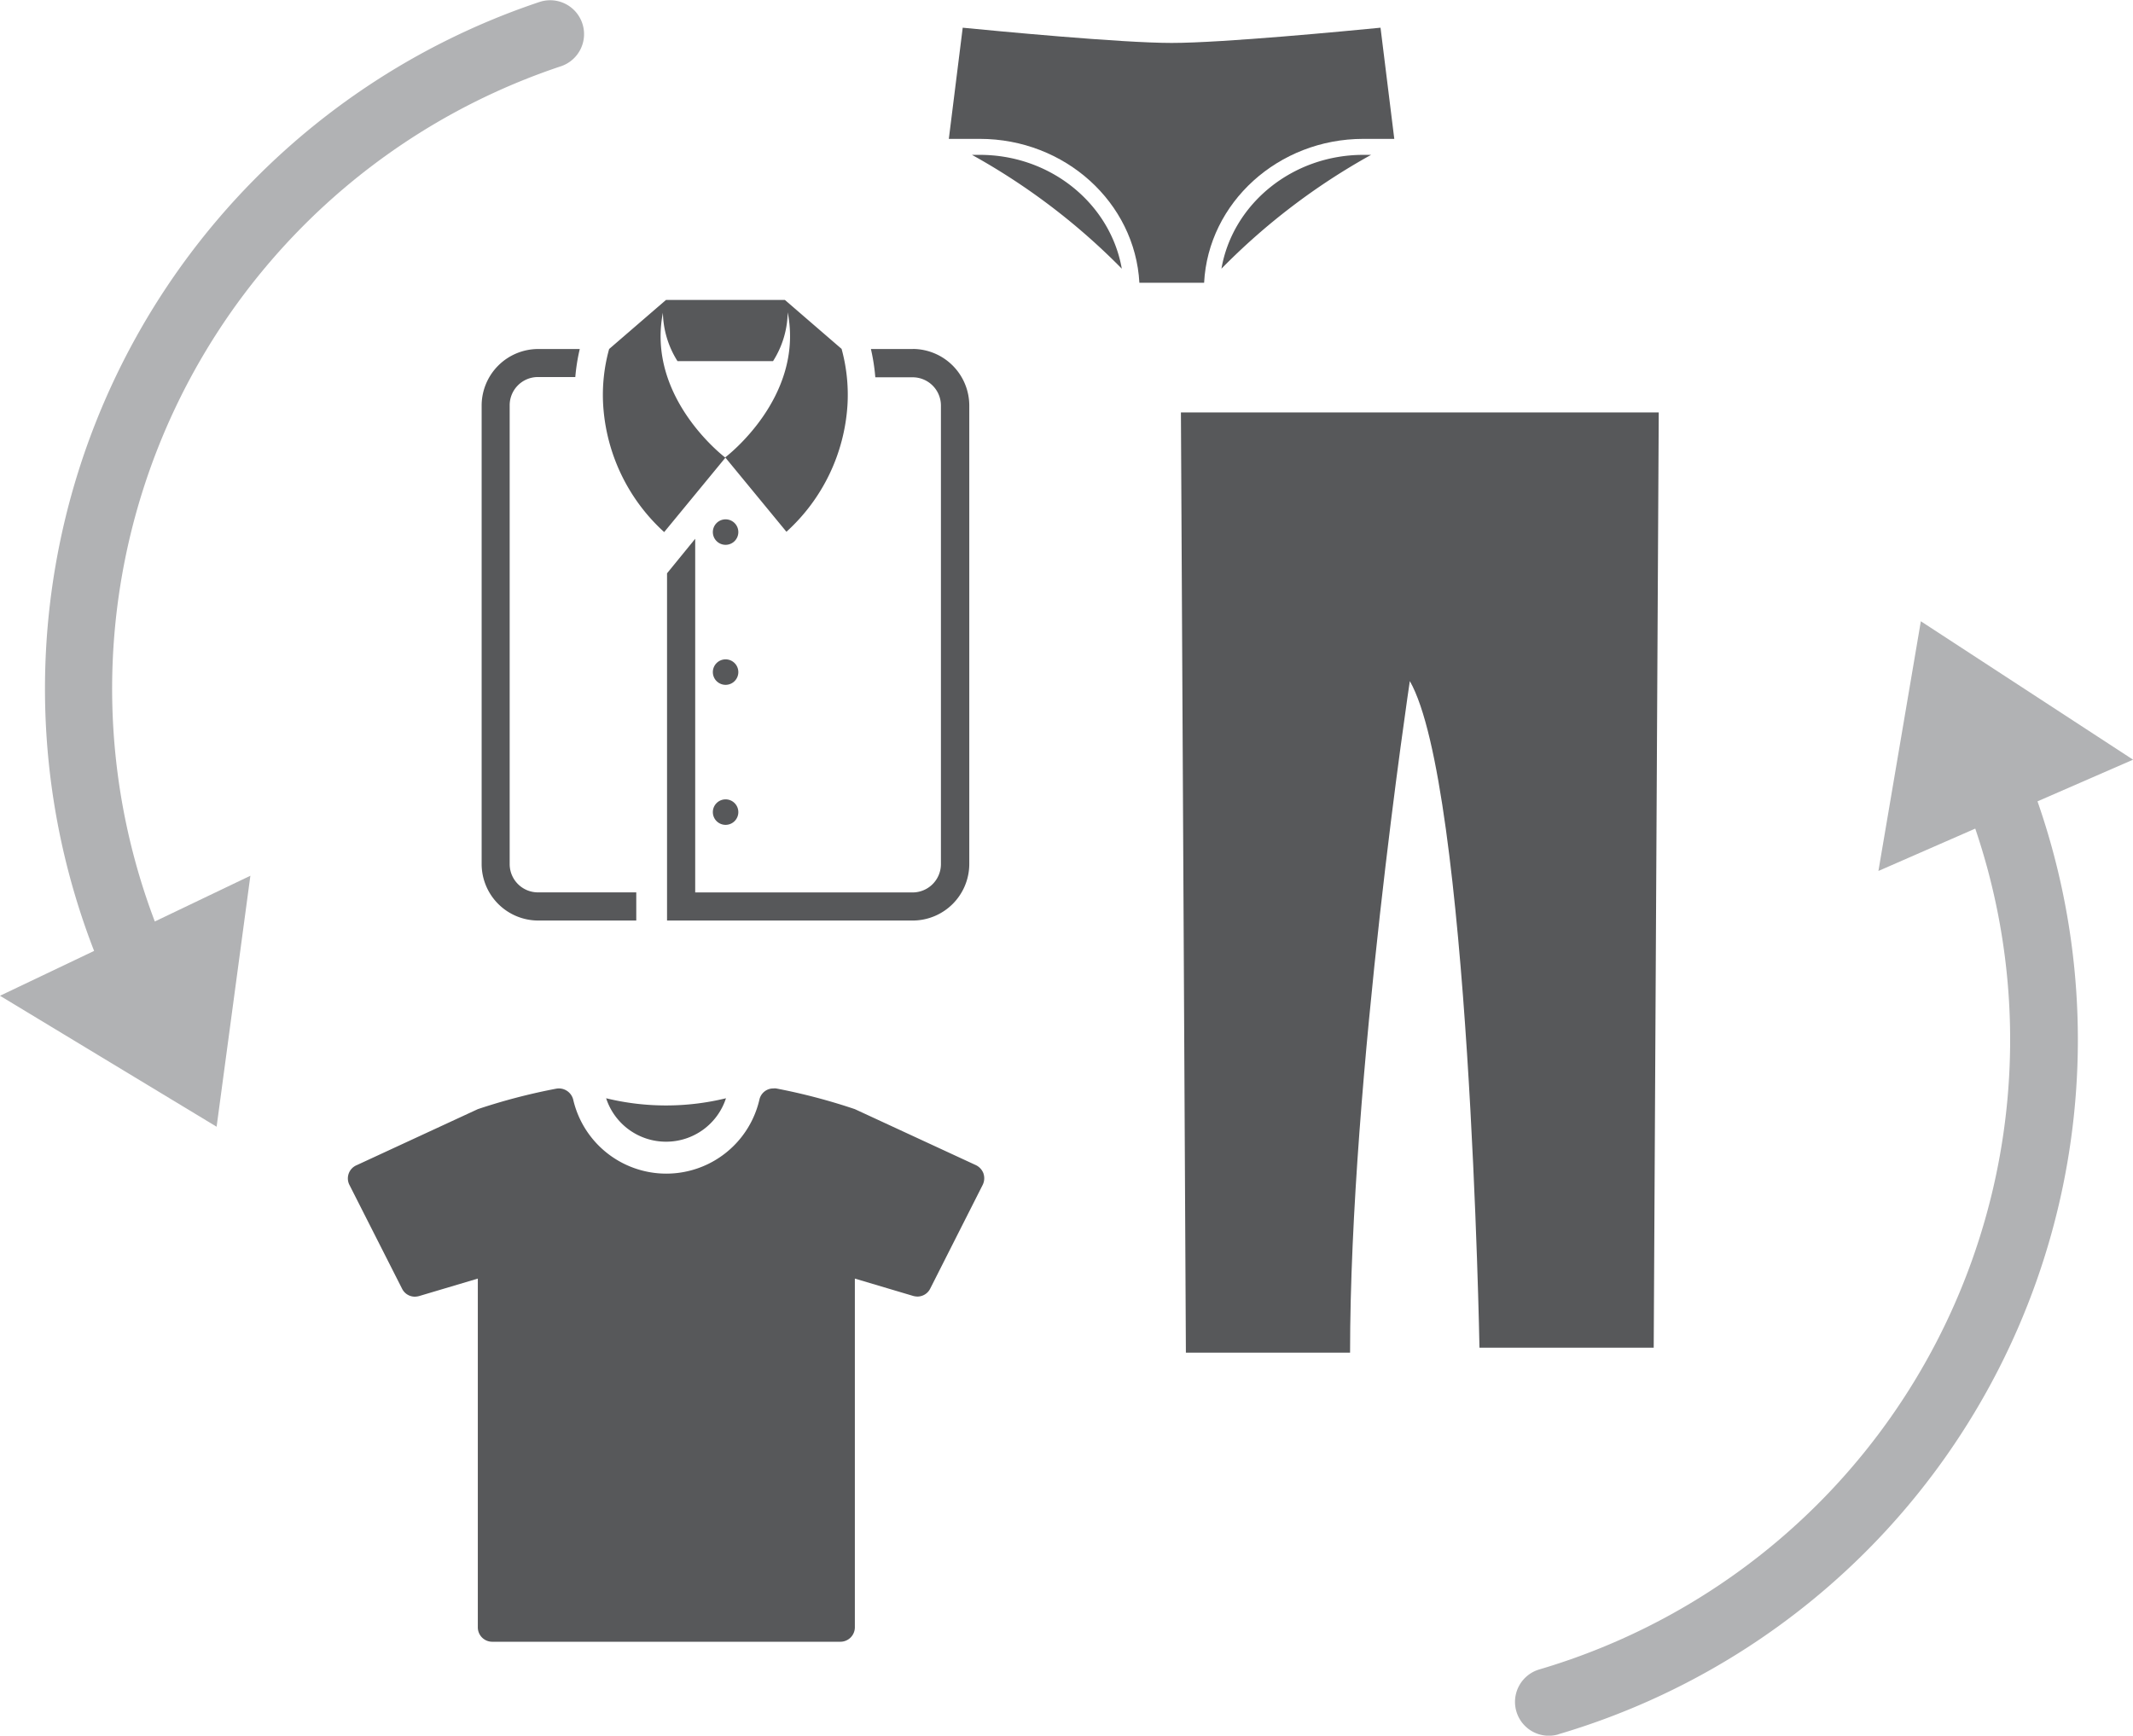 <svg xmlns="http://www.w3.org/2000/svg" viewBox="0 0 334.8 272.47"><defs><style>.cls-1{fill:#57585a;}.cls-2{fill:#b1b2b4;}</style></defs><g id="Ebene_2" data-name="Ebene 2"><g id="Ebene_1-2" data-name="Ebene 1"><path class="cls-1" d="M185.36,64.75h75l-.79,146.82H232.22s-1.56-88.26-10.93-104.65c0,0-9.38,62.49-9.38,105.43H186.14Z"/><path class="cls-1" d="M104.54,179.23a9.87,9.87,0,0,0,9.41-6.82,39.7,39.7,0,0,1-18.81,0,9.88,9.88,0,0,0,9.4,6.82"/><path class="cls-1" d="M154.37,184.22a2.36,2.36,0,0,0-1.19-1.31l-19-8.79a93.69,93.69,0,0,0-12.36-3.25,2,2,0,0,0-.43,0,2.23,2.23,0,0,0-2.19,1.75,15,15,0,0,1-29.23,0,2.32,2.32,0,0,0-2.63-1.72A94.37,94.37,0,0,0,75,174.12l-19,8.79A2.25,2.25,0,0,0,54.84,186l8.27,16.31a2.24,2.24,0,0,0,2,1.25,2.83,2.83,0,0,0,.65-.09L75,200.72v54.75a2.26,2.26,0,0,0,2.25,2.26h54.67a2.27,2.27,0,0,0,2.26-2.26V200.72l9.18,2.73a2.83,2.83,0,0,0,.65.09,2.24,2.24,0,0,0,2-1.25L154.25,186a2.34,2.34,0,0,0,.12-1.76"/><path class="cls-1" d="M176.08,42.18C174.3,32.06,165,24.31,153.78,24.31h-1.22a102.77,102.77,0,0,1,23.52,17.87"/><path class="cls-1" d="M214,24.31c-11.2,0-20.53,7.75-22.28,17.87a102.6,102.6,0,0,1,23.49-17.87Z"/><path class="cls-1" d="M178.84,44.39H189C189.65,31.82,200.63,21.8,214,21.8h4.85L216.69,4.35c-5.14.5-24.76,2.39-32.78,2.39s-27.66-1.89-32.8-2.39L148.93,21.8h4.85c13.4,0,24.37,10,25.06,22.59"/><path class="cls-1" d="M115.89,83.53a2,2,0,1,1-2-2,2,2,0,0,1,2,2"/><path class="cls-1" d="M115.89,105.51a2,2,0,1,1-2-2,2,2,0,0,1,2,2"/><path class="cls-1" d="M115.89,127.49a2,2,0,1,1-2-2,2,2,0,0,1,2,2"/><path class="cls-1" d="M80,135.61v-72a4.43,4.43,0,0,1,4.44-4.42h5.86A30.59,30.59,0,0,1,91,54.79H84.47a8.89,8.89,0,0,0-8.87,8.86v72a8.89,8.89,0,0,0,8.87,8.86h15.4v-4.42H84.47A4.44,4.44,0,0,1,80,135.61"/><path class="cls-1" d="M143.26,54.79H136.7a30.82,30.82,0,0,1,.69,4.44h5.87a4.44,4.44,0,0,1,4.43,4.43v72a4.45,4.45,0,0,1-4.43,4.44H109.12V84.58L104.7,90v50.09h0v4.42h38.58a8.89,8.89,0,0,0,8.86-8.86v-72a8.9,8.9,0,0,0-8.86-8.87"/><path class="cls-1" d="M132.12,54.79l-8.92-7.7H104.53l-8.92,7.7a26.92,26.92,0,0,0-.93,8.86,29.39,29.39,0,0,0,9.57,19.88l9.61-11.68s-12.42-9.34-9.81-22.75a14.73,14.73,0,0,0,2.29,7.59h15a14.68,14.68,0,0,0,2.3-7.66l0,0c2.64,13.41-9.81,22.77-9.81,22.77l9.61,11.68a29.31,29.31,0,0,0,9.58-19.88,27.25,27.25,0,0,0-.93-8.86"/><path class="cls-2" d="M84.77.28a113.69,113.69,0,0,0-70,149L0,156.32l34,20.56,5.3-39.4-15,7.18A103,103,0,0,1,88.14,10.37,5.32,5.32,0,0,0,84.77.28"/><path class="cls-2" d="M244.63,272.25A113.67,113.67,0,0,0,319.81,125.8l15-6.54L301.5,97.53l-6.66,39.2,15.2-6.65a103.06,103.06,0,0,1-68.43,132,5.31,5.31,0,1,0,3,10.19"/></g></g></svg>
